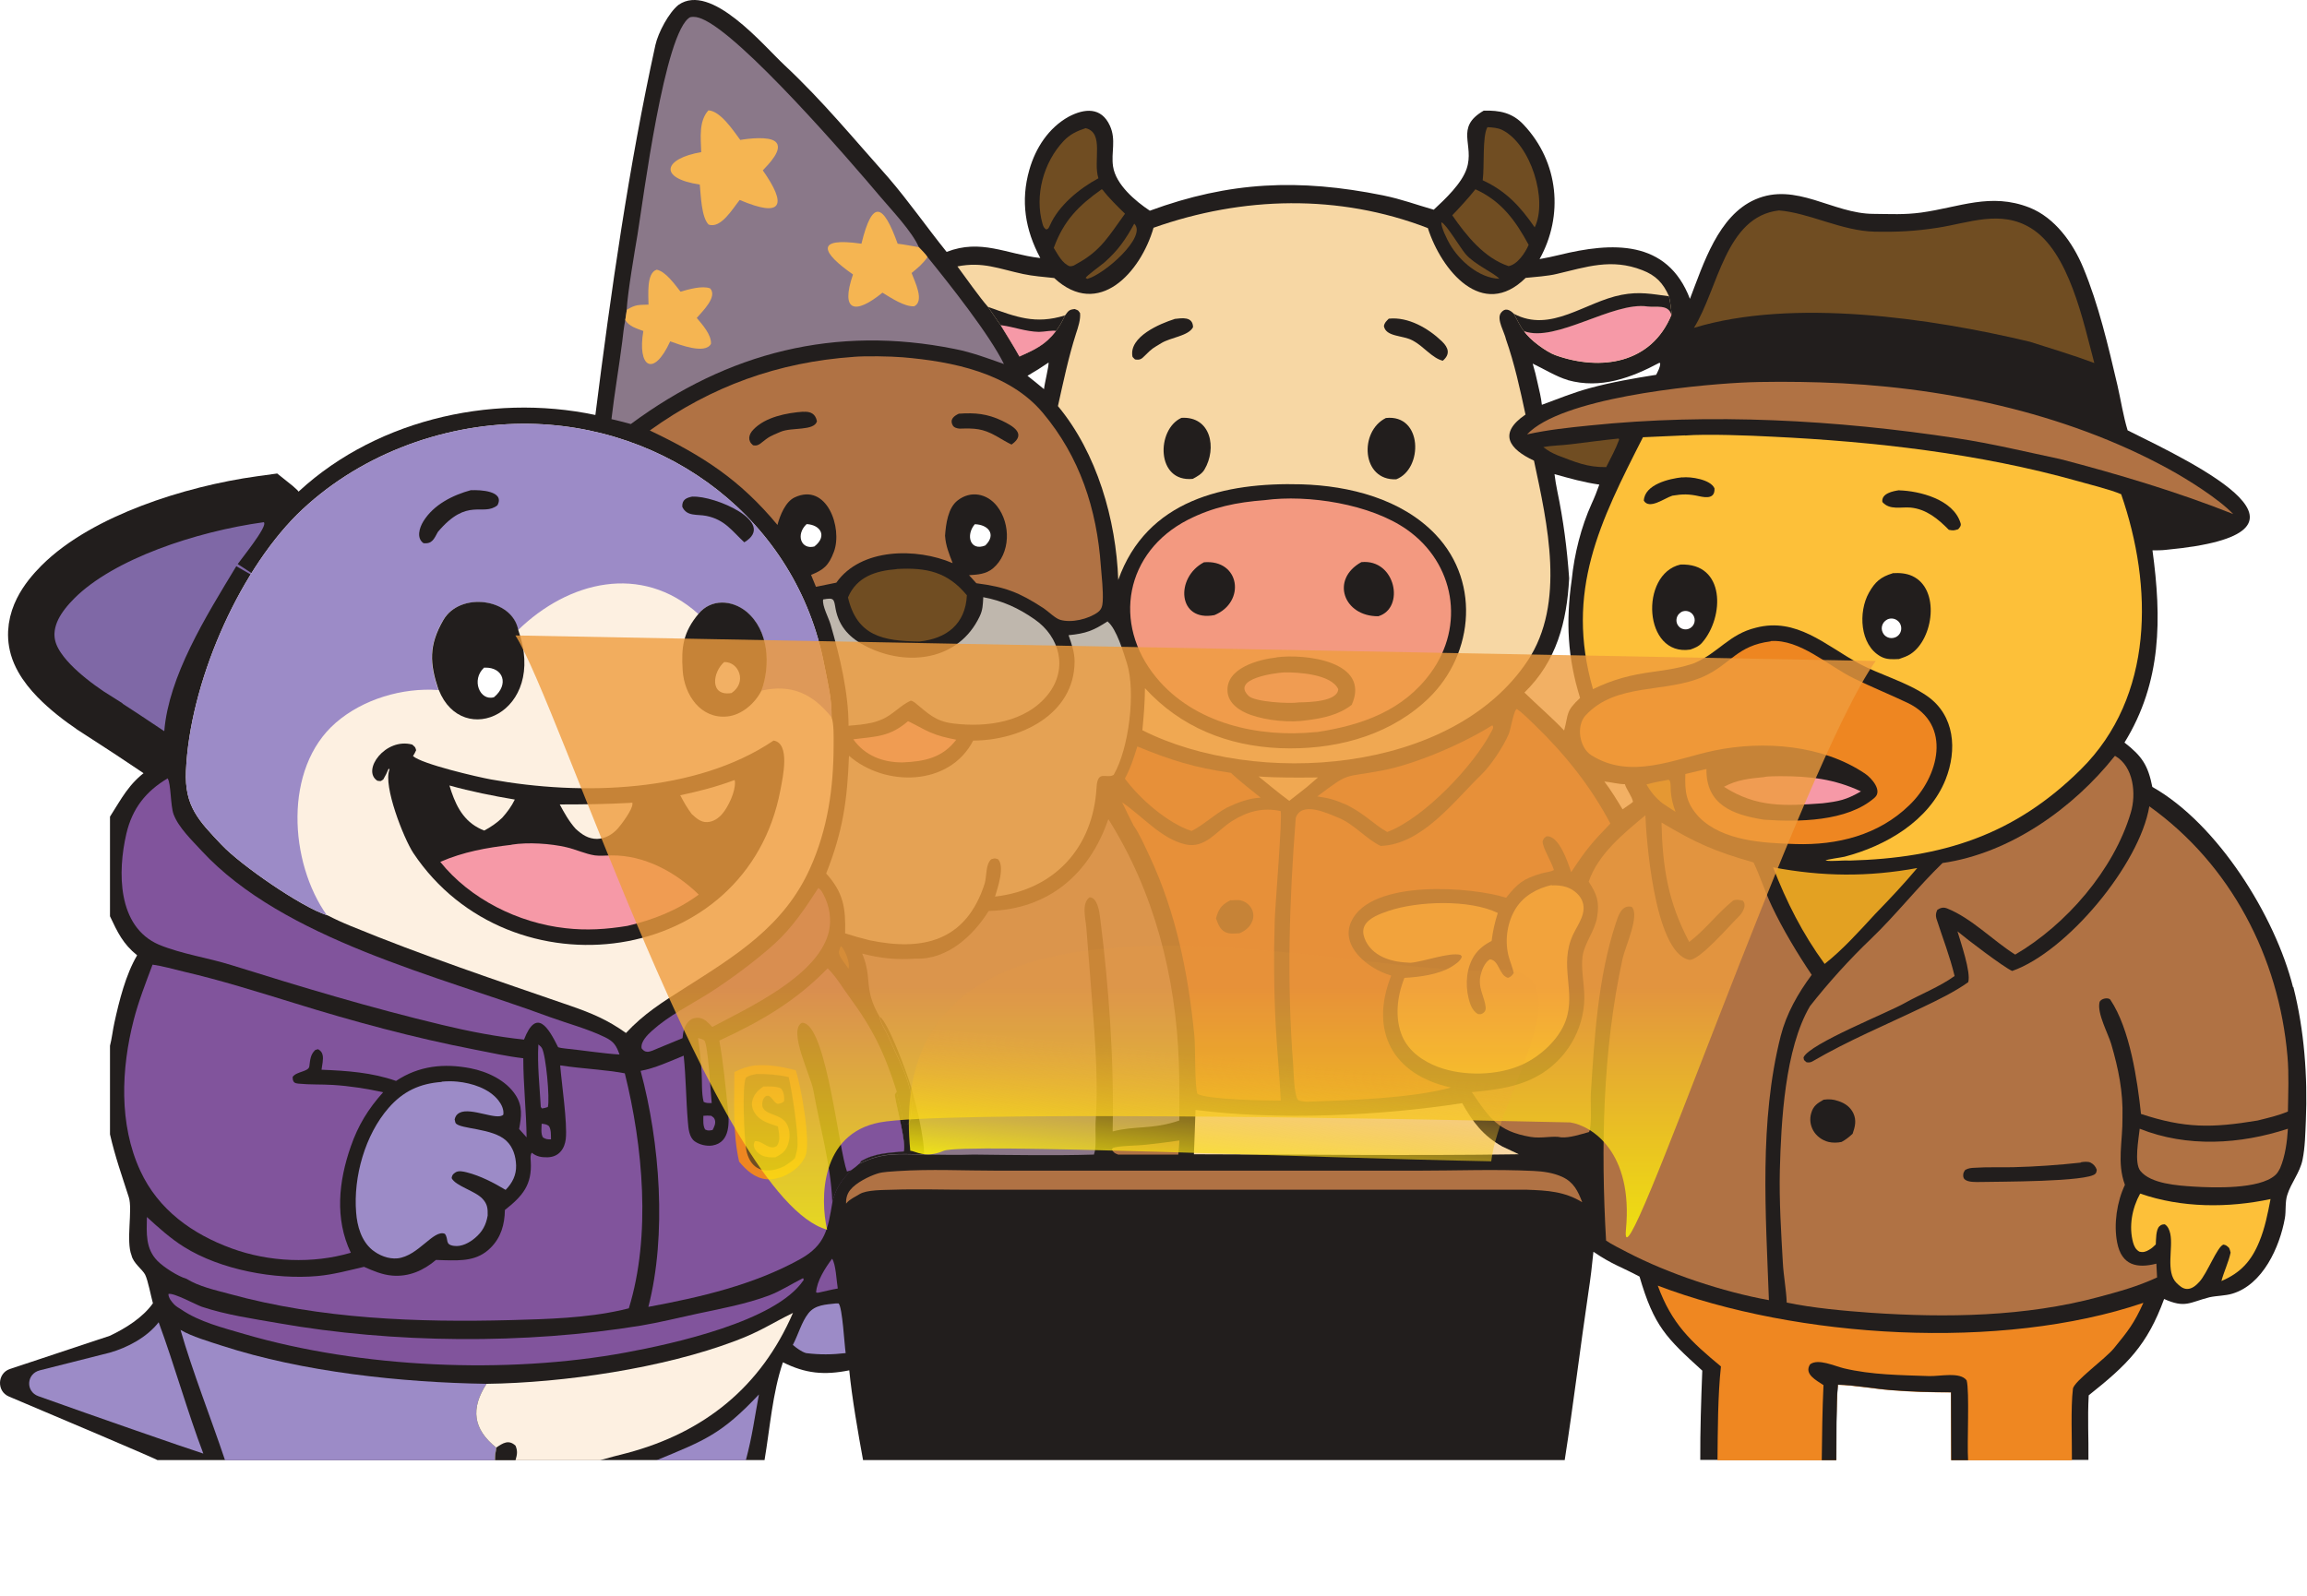 <svg width="646" height="447" viewBox="0 0 646 447" fill="none" xmlns="http://www.w3.org/2000/svg">
<path d="M642.099 276.547C637.113 256.603 620.948 230.709 602.692 220.416C601.485 214.384 599.837 211.811 594.891 207.991C605.386 190.983 605.306 173.09 602.732 154.152C603.979 154.152 605.386 154.152 606.633 153.991C655.329 149.408 615.922 130.51 595.775 120.538C594.529 116.477 593.885 112.094 592.92 107.912C590.347 96.936 587.653 85.315 583.31 74.901C580.455 68.026 575.388 60.949 568.271 58.135C557.373 53.872 548.728 58.054 537.951 59.542C533.085 60.185 529.506 59.944 524.641 59.904C513.22 59.904 502.926 50.857 491.466 55.883C481.131 60.426 476.99 73.896 473.21 83.707C466.816 66.94 451.254 67.825 436.657 71.403C434.848 71.846 432.917 72.248 431.108 72.569C437.863 60.426 436.536 45.469 426.685 34.974C423.508 31.557 419.929 30.873 415.465 30.994C407.262 35.738 412.972 40.523 410.68 47.278C409.313 51.379 404.689 55.762 401.472 58.738C396.365 57.29 392.706 55.843 387.237 54.717C363.713 49.972 344.291 50.816 321.973 59.019C317.912 56.325 312.443 51.701 311.679 46.635C311.076 42.694 312.604 39.196 310.794 35.216C308.381 29.908 303.677 30.35 299.253 32.682C293.624 35.819 289.964 41.448 288.235 47.56C285.742 56.285 287.069 64.367 291.291 72.248H291.09C281.761 71.162 274.684 66.82 265.073 70.559C259.564 63.723 254.457 56.365 248.707 49.691C239.137 38.955 230.29 28.179 219.714 18.288C213.682 12.659 199.126 -4.993 189.998 1.36C187.263 3.531 184.288 9.161 183.524 12.618C176.084 46.514 171.058 81.817 166.715 116.236C137.079 109.963 103.462 117.965 81.667 139.557C63.169 141.969 45.959 149.408 30.759 160.103V198.221C33.935 200.512 37.112 202.804 40.329 205.016C43.104 206.946 46.16 208.594 48.693 210.766L48.412 211.047C46.321 213.057 43.787 213.982 41.375 215.671C36.026 219.491 34.056 223.673 30.799 228.739V256.643C32.93 261.147 34.418 264.363 38.399 267.58C35.222 272.928 33.373 280.326 32.045 286.398C31.603 288.328 31.282 291.142 30.799 292.911V317.72C32.247 324.033 34.136 329.3 36.067 335.331C37.193 338.789 35.222 347.635 36.831 351.616C37.313 353.827 39.927 355.596 40.651 357.044C41.455 358.692 42.259 363.035 42.822 365.045C39.967 369.066 35.182 372.042 30.799 374.132L2.774 383.45C-0.767 384.627 -0.971 389.695 2.468 391.146C17.182 397.352 42.685 408.187 44.069 408.953H214.085C215.613 399.946 216.296 390.216 219.232 381.571C225.585 384.747 230.813 385.23 237.81 383.823C238.493 391.1 240.343 401.756 241.67 408.953H438.145C440.598 393.272 442.488 377.429 444.82 361.708C445.383 358.049 445.825 354.31 446.187 350.61C451.415 354.189 453.988 354.832 459.095 357.567C463.157 371.479 466.575 374.736 476.668 383.903C476.346 392.186 476.065 400.67 476.105 408.913H514.226C514.266 402.962 514.145 393.473 514.668 387.763C519.654 387.964 524.681 388.889 529.627 389.291C535.055 389.733 540.926 389.894 546.355 389.894L546.435 408.913H584.798C584.878 402.52 584.516 397.574 584.878 390.819C595.615 382.295 601.244 376.826 605.989 363.839C611.9 366.493 613.066 364.804 618.696 363.357C620.707 362.914 623.119 362.954 625.09 362.351C633.615 359.818 638.36 349.324 639.807 341.202C640.169 339.191 639.807 336.698 640.491 334.648C641.577 331.23 644.03 328.415 644.753 324.837C645.477 321.258 645.518 317.559 645.678 313.94C646.201 301.476 645.236 288.529 642.18 276.466L642.099 276.547ZM426.886 193.958C435.893 185.193 438.748 174.136 439.392 161.993C438.788 153.549 437.783 145.749 436.054 137.466C435.772 136.018 435.451 134.289 435.29 132.801C439.593 134.008 443.413 135.093 447.836 135.737C447.193 137.546 446.509 139.315 445.705 141.044C442.729 147.598 440.839 155.198 440.115 162.355C438.426 174.096 438.949 184.228 442.448 195.486C438.386 199.306 439.271 199.748 437.984 204.614C434.767 201.196 430.344 197.376 426.845 193.958H426.886ZM293.624 101.56C293.704 102.605 292.498 107.39 292.337 108.998L289.844 106.947L287.713 105.259C289.884 104.012 291.573 102.927 293.664 101.519L293.624 101.56ZM457.286 224.557L456.723 225.04L454.35 226.688C452.742 224.034 451.133 221.381 449.243 218.888C451.214 219.089 452.943 219.611 454.994 219.652C455.557 221.381 456.884 222.868 457.286 224.597V224.557ZM438.989 106.465C448.198 109.038 456.763 105.822 464.685 101.6L464.886 101.801C464.886 102.886 464.242 103.972 463.76 104.977C457.447 105.982 451.334 107.028 445.142 108.717C440.517 109.963 436.255 111.732 431.751 113.381C431.55 111.451 431.027 109.32 430.585 107.39C430.183 105.42 429.741 103.771 429.178 101.841C432.073 103.208 436.014 105.621 438.989 106.425V106.465Z" fill="#221E1D"/>
<path d="M600.198 364.884C597.584 370.715 595.855 372.846 591.954 377.63C589.541 380.606 580.695 386.919 580.454 389.009C579.81 394.357 580.212 403.364 580.172 409.033H546.354L546.274 390.015C540.845 390.015 534.974 389.854 529.545 389.412C524.599 389.009 519.573 388.044 514.587 387.884C514.064 393.593 514.184 403.123 514.144 409.033H480.929C481.01 400.75 481.01 390.859 481.894 382.737C473.41 375.7 468.142 370.835 464.201 360.1C503.207 374.937 560.348 378.435 600.157 364.925L600.198 364.884Z" fill="#EF8721"/>
<path d="M551.099 408.993H546.394L546.314 389.974C540.885 389.974 535.014 389.813 529.586 389.371C524.64 388.969 519.613 388.004 514.627 387.843C514.104 393.553 514.225 403.082 514.185 408.993H510.123C510.204 401.876 510.284 395.041 510.606 387.964C508.635 386.637 505.056 384.868 506.866 382.134C509.118 380.445 513.662 382.616 516.316 383.259C524.117 385.109 532.119 385.149 540.081 385.431C543.218 385.551 548.847 384.144 550.697 386.637C551.541 389.693 550.777 404.288 551.099 408.953V408.993Z" fill="#221E1D"/>
<path d="M50.503 372.482C53.84 374.412 58.505 375.739 62.205 376.946C84.844 384.304 112.469 387.239 136.235 387.601C131.731 394.557 132.455 400.266 138.929 405.453C138.647 406.941 138.567 407.464 138.527 408.992H63.009C59.108 397.331 53.921 384.223 50.543 372.482H50.503Z" fill="#9C8BC7"/>
<path d="M136.275 387.603C157.868 387.322 185.775 383.22 206.002 375.541C212.959 372.927 216.055 370.675 222.046 367.74C213.079 388.488 197.196 401.234 175.602 406.984C173.109 407.627 170.495 408.27 168.042 408.994H138.526C138.567 407.506 138.647 406.943 138.929 405.456C132.454 400.269 131.731 394.559 136.234 387.603H136.275Z" fill="#FDF0E1"/>
<path d="M138.969 405.454C140.819 404.208 142.427 403.122 144.357 404.931C145.001 406.459 144.8 407.464 144.357 408.992H138.607C138.647 407.505 138.728 406.942 139.009 405.454H138.969Z" fill="#221E1D"/>
<path d="M77.92 141.189C79.74 142.645 80.334 144.58 80.47 145.896C80.595 147.108 80.387 148.115 80.24 148.679C79.942 149.826 79.427 150.855 79.057 151.537C78.259 153.008 77.132 154.655 76.114 156.073C75.062 157.539 73.945 159.007 73.09 160.135C72.036 161.523 71.732 161.953 71.777 161.874L71.715 161.979C67.342 169.201 62.794 176.613 59.151 184.12C55.5 191.644 53.007 198.783 52.476 205.329L51.577 216.391L42.368 210.195C37.575 206.97 32.721 203.774 27.808 200.607V200.606C24.695 198.669 20.858 195.973 17.512 192.966C14.39 190.16 10.668 186.198 9.326 181.668L9.323 181.657L9.32 181.647C8.092 177.448 9.02 173.58 10.536 170.53C12.007 167.573 14.186 165.046 16.161 163.054L16.167 163.047L16.174 163.04C22.606 156.591 32.086 151.503 41.98 147.724C51.986 143.901 62.99 141.201 72.973 139.826L75.739 139.445L77.92 141.189Z" fill="#7F68A6" stroke="#221E1D" stroke-width="13"/>
<path d="M44.429 370.352C48.853 382.374 52.592 395.763 56.935 407.142C51.465 405.388 26.263 396.621 10.749 391.064C7.105 389.759 7.388 384.773 11.141 383.824L30.717 378.876C35.703 377.468 41.212 374.533 44.429 370.352Z" fill="#9C8BC7"/>
<path d="M183.884 408.994C197.436 403.405 202.06 401.676 212.515 390.578C211.228 397.414 210.706 402.038 208.856 408.994H183.884Z" fill="#9C8BC7"/>
<path d="M91.601 256.364C84.323 254.032 67.393 242.291 62.045 236.621C55.651 229.866 51.63 225.846 52.073 215.914C53.118 191.789 66.267 161.03 83.197 144.102C99.804 127.777 123.328 118.811 146.369 118.69C186.983 118.529 223.134 145.831 230.814 186.24C231.82 191.508 232.905 195.408 232.865 200.916C233.549 202.806 233.428 206.546 233.428 208.636C233.428 220.659 231.779 232.279 226.793 243.296C219.515 259.42 206.084 267.622 191.728 276.749C185.455 280.73 180.389 283.866 175.282 289.335C170.175 285.676 165.671 283.786 159.76 281.735C139.131 274.618 118.342 267.662 98.156 259.339C95.984 258.455 93.692 257.409 91.601 256.324V256.364Z" fill="#FDF0E1"/>
<path d="M91.601 256.364C84.323 254.032 67.393 242.291 62.045 236.621C55.651 229.866 51.63 225.846 52.073 215.914C53.118 191.789 66.267 161.03 83.197 144.102C99.804 127.777 123.328 118.811 146.369 118.69C186.983 118.529 223.134 145.831 230.814 186.24C231.82 191.508 232.905 195.408 232.865 200.916C227.517 194.282 221.646 191.548 213.202 193.438C215.815 186.24 215.252 176.59 208.979 171.363C204.918 167.986 199.087 167.704 195.549 171.966C179.544 157.612 159.076 162.839 145.042 176.51C143.394 167.584 128.716 165.654 124.052 173.735C119.95 180.852 120.232 185.838 122.725 193.277C112.712 192.553 101.654 195.81 94.014 202.444C79.296 215.231 80.985 241.567 91.561 256.404L91.601 256.364Z" fill="#9C8BC7"/>
<path d="M131.972 137.306C134.345 137.185 141.462 137.467 139.291 141.528C135.189 144.785 130.967 139.075 122.603 149.006C121.557 150.896 121.035 152.424 118.582 152.143C116.531 150.695 117.456 147.8 118.541 146.031C121.437 141.327 126.785 138.673 131.932 137.266L131.972 137.306Z" fill="#221E1D"/>
<path d="M193.939 139.114C200.011 138.753 217.784 146.272 208.415 151.901C204.957 148.684 202.946 145.548 197.799 144.502C195.226 143.98 192.29 144.744 191.044 141.929C190.963 139.919 192.25 139.396 193.939 139.074V139.114Z" fill="#221E1D"/>
<path d="M122.804 193.234C120.311 185.796 120.03 180.81 124.131 173.693C128.796 165.611 143.473 167.581 145.122 176.467C153.405 199.708 129.439 210.001 122.844 193.194L122.804 193.234Z" fill="#221E1D"/>
<path d="M135.59 187.004H135.751C140.978 186.843 142.587 191.748 138.324 195.287C134.384 196.453 131.85 190.422 135.55 187.004H135.59Z" fill="white"/>
<path d="M195.589 171.926C199.127 167.664 204.958 167.985 209.019 171.323C215.293 176.55 215.815 186.2 213.242 193.397C211.472 196.935 207.733 200.273 203.671 200.675C196.192 201.439 191.608 194.603 191.165 187.808C190.723 181.214 191.326 177.032 195.629 171.886L195.589 171.926Z" fill="#221E1D"/>
<path d="M202.787 185.435C206.888 185.315 209.301 191.105 204.838 194.12C198.605 195.126 199.53 188.25 202.787 185.435Z" fill="white"/>
<path d="M216.618 207.428C221.363 208.192 219.191 217.721 218.548 221.179C209.259 270.957 142.829 279.562 115.726 238.911C113.032 234.81 107.242 220.093 109.051 215.59L108.85 215.228C108.327 216.475 108.006 217.158 107.322 218.324C106.397 218.927 106.799 218.807 105.673 218.686C101.17 215.791 107.925 206.503 115.445 208.554C116.329 209.398 116.209 209.076 116.53 210.122C116.209 210.805 116.048 211.167 115.646 211.77C118.139 214.022 133.741 217.641 137.521 218.324C162.653 222.868 194.823 222.144 216.618 207.428Z" fill="#221E1D"/>
<path d="M143.27 236.58C147.855 235.856 154.128 236.258 158.591 237.304C161.245 237.907 163.899 239.193 166.593 239.595C168.041 239.796 169.69 239.595 171.137 239.595C180.426 239.475 189.192 244.26 195.666 250.572C189.675 254.995 182.879 257.649 175.681 259.338C169.85 260.303 164.221 260.665 158.35 259.981C145.16 258.534 131.609 251.819 123.285 241.405C129.759 238.59 136.274 237.424 143.27 236.62V236.58Z" fill="#F699A7"/>
<path d="M214.086 214.706C214.569 214.746 214.569 214.827 215.051 215.028C217.022 218.848 208.979 236.941 205.883 240.44C203.711 242.892 201.419 245.506 199.007 247.758C192.573 241.043 185.375 238.268 176.408 236.66C175.965 236.66 175.845 236.66 175.402 236.58C175.402 235.856 176.247 235.253 176.77 234.65C179.424 231.513 181.233 228.015 182.56 224.195C183.485 223.994 184.892 223.834 185.857 223.673C189.034 229.101 193.096 236.419 200.615 234.247C207.733 232.157 209.582 223.029 210.588 216.837C211.673 216.114 212.92 215.35 214.046 214.666L214.086 214.706Z" fill="#221E1D"/>
<path d="M113.596 216.314C116.331 217.279 118.381 218.244 121.277 218.807C122.684 226.407 124.051 230.428 130.807 234.77C129.802 235.052 128.354 235.574 127.308 235.936C125.298 236.62 123.046 237.705 121.076 238.59C116.572 231.473 113.636 224.879 113.596 216.314Z" fill="#221E1D"/>
<path d="M176.527 224.84H177.09C177.09 225.001 177.09 225.081 177.09 225.162C177.211 226.609 174.034 230.911 172.988 232.077C171.5 233.726 169.45 234.932 167.198 234.972C164.705 234.972 162.976 233.766 161.206 232.158C159.356 230.107 158.029 227.735 156.743 225.322C163.337 225.322 169.892 225.242 176.487 224.88L176.527 224.84Z" fill="#FDF0E1"/>
<path d="M125.86 220.014C131.932 221.702 137.964 222.909 144.157 223.954C143.232 225.844 142.026 227.492 140.618 229.061C139.13 230.508 137.401 231.674 135.592 232.639C134.988 232.398 134.425 232.157 133.863 231.835C129.238 229.342 127.308 224.798 125.86 220.054V220.014Z" fill="#FDF0E1"/>
<path d="M205.641 218.445C205.761 218.687 205.802 218.727 205.802 219.008C205.963 221.662 203.992 225.884 202.303 227.894C201.218 229.181 199.77 230.186 198.041 230.267C196.191 230.347 194.944 229.141 193.698 228.015C192.411 226.326 191.446 224.597 190.481 222.748C195.628 221.662 200.775 220.335 205.681 218.486L205.641 218.445Z" fill="#FDF0E1"/>
<path d="M148.902 224.718C149.344 224.798 149.988 224.959 150.39 225.12C150.832 225.361 155.577 232.639 156.984 234.087L152.601 233.202C149.505 232.76 146.248 232.88 143.111 232.84C145.323 230.307 147.173 227.573 148.902 224.678V224.718Z" fill="#221E1D"/>
<path d="M276.897 255.157C293.585 254.715 305.086 244.864 310.353 229.424C323.221 249.85 329.253 273.532 330.097 297.537C330.299 303.005 330.258 308.393 330.218 313.861C322.457 316.475 317.913 315.229 311.56 316.917C312.002 297.215 310.514 276.629 308.061 257.087C307.86 255.358 307.257 251.297 305.086 251.337C302.794 253.066 303.96 257.087 304.201 259.902L305.247 273.171C306.252 287.043 307.74 300.593 306.775 314.505C306.654 316.395 307.056 321.38 306.413 323.029L306.332 323.391C296.118 323.713 282.929 323.512 272.675 323.391C268.252 323.552 263.265 323.431 258.802 323.391C251.483 323.351 247.422 322.667 240.707 325.964L241.028 325.361C244.808 323.109 248.668 323.029 253.011 322.627C253.816 320.456 251.162 310.725 250.679 307.83C250.478 306.503 250.438 306.745 251.081 305.9C251.443 308.353 252.609 310.886 252.649 313.5C252.649 314.183 253.212 314.706 253.695 315.108C255.062 314.907 254.942 313.057 255.143 311.73C256.349 304.654 251.282 296.491 248.628 290.139C247.945 288.53 246.417 286.48 246.336 284.871C241.631 276.789 244.406 274.256 241.43 267.099C246.779 268.466 251.001 268.868 256.47 268.506C265.236 268.828 272.474 262.153 276.817 255.197L276.897 255.157Z" fill="#8B7788"/>
<path d="M258.84 323.309C251.522 323.269 247.46 322.585 240.745 325.882L241.067 325.279C244.847 323.027 248.707 322.947 253.05 322.545C253.854 320.374 251.2 310.643 250.718 307.748C250.517 306.421 250.476 306.662 251.12 305.818C251.482 308.271 252.648 310.804 252.688 313.417C252.688 314.101 253.251 314.624 253.734 315.026C255.101 314.825 254.98 312.975 255.181 311.648C256.388 304.572 251.321 296.409 248.667 290.056C247.983 288.448 246.455 286.397 246.375 284.789C248.868 286.518 254.256 301.395 255.221 304.813C256.669 309.919 258.639 318.001 258.8 323.309H258.84Z" fill="#221E1D"/>
<path d="M386.594 236.941C398.216 236.539 407.143 224.396 414.823 216.957C417.557 214.304 420.975 209.076 422.463 205.619C422.986 204.452 423.911 198.703 424.755 198.582C426.364 199.708 428.294 201.638 429.701 203.005C438.226 211.248 445.384 220.174 450.933 230.668C445.706 236.096 444.057 238.026 439.955 244.299C439.031 241.525 436.537 233.925 433.039 234.247C432.114 234.971 432.396 234.609 431.953 235.694C432.034 237.665 434.286 240.962 435.13 243.696C434.205 244.219 432.838 244.299 431.712 244.621C426.484 246.149 424.997 247.395 421.739 251.456C412.37 248.44 383.82 246.068 378.351 258.171C375.255 265.006 382.975 271.359 389.57 273.249C383.377 288.85 390.053 301.073 406.298 304.612C395.24 307.667 377.547 308.19 365.885 308.592C365.282 308.592 363.553 308.391 363.312 307.909C362.306 305.898 362.266 300.43 362.105 298.218C360.296 274.817 361.02 252.421 362.829 229.1C364.438 224.315 371.555 227.733 374.732 229.02C379.075 230.749 382.613 235.051 386.675 236.981L386.594 236.941Z" fill="#C75D28"/>
<path d="M314.131 224.679C320.083 228.7 325.069 234.892 331.905 236.5C337.535 237.787 340.671 232.68 344.974 229.986C349.236 227.292 353.579 226.086 358.606 227.172C359.128 228.82 357.078 253.669 356.957 257.529C356.635 267.461 356.716 277.513 357.238 287.444C357.6 294.4 358.324 301.316 358.646 308.272C354.544 308.272 338.46 308.031 335.323 306.423C334.479 304.573 334.76 293.194 334.438 290.098C332.749 272.768 329.331 255.68 321.892 239.797C320.807 237.505 318.917 233.243 317.469 231.313C316.303 229.062 315.257 226.931 314.172 224.639L314.131 224.679Z" fill="#C75D28"/>
<path d="M344.691 252.181C345.576 252.141 346.501 252.02 347.345 252.181C348.632 252.462 349.798 253.307 350.442 254.473C351.005 255.518 351.125 256.684 350.723 257.81C350.12 259.619 348.753 260.665 347.104 261.389C345.777 261.469 344.329 261.67 343.083 261.067C341.555 260.303 341.072 258.735 340.509 257.247C340.59 256.966 340.67 256.684 340.751 256.403C341.474 254.111 342.56 253.186 344.651 252.1L344.691 252.181Z" fill="#221E1D"/>
<path d="M334.761 310.884C357.802 313.859 386.513 312.532 409.434 308.994C412.41 314.261 415.265 318.121 420.693 321.137C421.538 321.579 424.996 323.107 425.278 323.308C395.32 323.751 364.397 323.349 334.318 323.308C334.479 319.167 334.64 314.985 334.761 310.844V310.884Z" fill="#F7D7A4"/>
<path d="M313.007 323.349C312.042 322.988 311.962 322.907 311.358 322.063L311.559 321.54C313.329 320.897 318.556 320.897 320.688 320.655C323.904 320.294 327.041 319.932 330.258 319.449C330.178 320.776 330.097 322.063 329.936 323.39H313.007V323.349Z" fill="#B07244"/>
<path d="M434.487 247.998C435.774 247.917 437.302 248.038 438.549 248.44C440.318 249.003 442.047 250.289 442.892 251.978C444.581 255.517 441.927 258.733 440.479 261.789C436.458 270.434 441.364 277.712 438.428 285.874C436.538 291.141 431.351 295.846 426.365 298.137C419.488 301.314 409.878 301.515 402.72 298.861C398.538 297.293 394.557 294.559 392.707 290.377C390.455 285.231 391.219 278.958 393.27 273.892C397.412 273.691 402.841 272.967 406.42 270.796C407.465 270.152 409.033 269.147 409.355 267.901L408.953 267.458C405.857 266.654 398.779 269.348 394.959 269.67C392.265 269.549 389.852 269.268 387.359 268.142C384.946 267.056 382.936 265.207 382.051 262.674C381.649 261.548 381.569 260.342 382.132 259.256C383.298 257.044 386.555 255.919 388.767 255.155C396.93 252.38 411.486 251.858 419.408 255.718C418.564 258.331 418.001 260.864 417.679 263.558C415.708 264.563 414.1 265.77 412.853 267.619C410.602 271.077 410.28 275.581 411.205 279.521C411.607 281.25 412.25 283.059 413.819 284.024C414.502 284.105 414.703 284.145 415.266 283.783C415.829 283.421 416.07 282.858 416.03 282.215C415.749 279.199 413.698 276.666 414.623 273.007C414.985 271.519 415.829 269.509 417.196 268.705C419.81 268.906 419.73 273.208 422.263 273.892C423.107 273.61 423.389 273.248 423.872 272.525C423.51 270.796 422.746 269.187 422.343 267.458C421.338 263.116 422.102 258.17 424.475 254.391C426.767 250.812 430.506 248.802 434.528 247.877L434.487 247.998Z" fill="#FDC039"/>
<path d="M592.278 211.73C597.466 214.706 598.23 222.386 596.661 227.613C591.916 243.656 578.526 259.056 564.291 267.379C558.098 263.479 552.066 257.166 545.19 254.432C544.145 254.03 543.381 254.271 542.496 254.834C542.094 255.598 541.973 256.362 542.215 257.246C543.984 262.755 545.954 267.701 547.321 273.37C543.18 276.386 537.51 278.597 533.328 280.969C528.784 283.583 506.667 292.348 505.019 296.168C505.179 297.133 505.019 296.771 505.863 297.535C506.466 297.616 506.949 297.616 507.512 297.294C517.484 291.464 528.06 287.081 538.435 282.095C542.496 280.165 547.523 277.712 551.142 275.099C551.946 272.325 549.051 264.042 548.126 260.865C550.699 263.036 561.074 270.917 563.446 271.963C578.807 266.575 599.155 242.088 601.849 225.844C624.649 242.128 638.16 268.143 640.533 295.887C640.975 300.873 640.734 306.301 640.653 311.327C637.919 312.493 635.024 313.136 632.128 313.86C619.301 315.991 611.741 316.031 599.516 312.01C598.511 302.601 596.42 288.207 590.951 280.045C590.388 279.24 588.136 279.683 587.895 280.768C587.212 283.905 590.268 289.373 591.193 292.469C593.203 299.385 594.53 305.778 594.329 312.975C594.41 319.891 592.721 325.601 595.013 331.873C592.761 336.618 591.836 342.89 592.841 348.037C594.088 354.47 598.431 355.315 603.819 353.948L604.02 357.808C598.431 360.381 593.525 361.708 587.694 363.276C567.106 368.825 544.989 369.146 523.838 367.699C516.519 367.176 507.552 366.372 500.314 364.844C500.193 361.346 499.429 357.365 499.228 353.706C498.746 345.142 498.183 336.457 498.384 327.852C498.746 314.141 499.791 293.756 506.828 281.814C511.935 275.3 517.927 268.666 523.918 262.956C530.835 256.322 537.188 248.24 543.944 241.726C562.803 239.032 580.536 226.407 592.158 211.771L592.278 211.73Z" fill="#B07244"/>
<path d="M582.625 325.56C583.389 325.4 584.676 325.279 585.4 325.641C586.244 326.083 586.807 326.726 587.129 327.651C587.049 328.134 587.089 328.335 586.767 328.737C584.757 331.069 559.383 330.948 554.517 331.069C553.351 331.069 551.18 331.19 550.215 330.385C549.893 330.144 549.772 329.782 549.732 329.38C549.692 328.576 549.893 328.254 550.335 327.651C551.18 327.209 551.944 327.129 552.909 327.088C556.488 326.847 560.147 327.008 563.766 326.927C570.119 326.767 576.352 326.324 582.666 325.641L582.625 325.56Z" fill="#221E1D"/>
<path d="M510.566 308.03C512.094 307.829 513.26 307.869 514.748 308.392C516.598 308.995 518.086 310 518.97 311.81C519.895 313.82 519.453 315.589 518.769 317.559C517.764 318.484 516.879 319.208 515.673 319.851C514.547 320.093 513.18 320.133 512.014 319.851C510.244 319.409 508.636 318.243 507.751 316.675C506.907 315.187 506.665 313.418 507.188 311.729C507.751 309.759 508.917 308.995 510.566 308.07V308.03Z" fill="#221E1D"/>
<path d="M322.98 63.804C347.952 54.959 374.934 54.275 399.825 63.885C403.605 75.706 415.105 89.779 427.209 77.837C429.622 77.596 433.522 77.314 435.814 76.751C444.219 74.781 451.216 72.288 459.861 75.666C463.641 77.113 465.732 79.285 467.341 82.984C467.582 84.11 468.145 87.165 468.024 88.211C462.475 101.801 448.361 104.053 435.573 99.51C433 98.585 428.214 95.087 426.767 92.754C426.003 92.031 424.475 88.975 423.912 87.889C422.906 86.884 421.499 85.959 420.252 87.688C419.006 89.457 421.338 93.156 421.7 95.046C424.113 101.922 425.641 108.999 427.169 116.116C419.368 121.423 422.625 125.806 429.541 129.022C433.281 146.634 438.468 168.949 427.772 185.073C406.621 216.918 351.571 220.537 319.884 204.534C320.286 200.272 320.567 197.055 320.608 192.753C330.58 203.689 343.77 208.957 358.487 209.56C372.883 210.123 387.721 206.584 398.699 196.814C412.451 184.792 415.065 163.481 401.996 149.73C392.466 139.718 377.829 136.059 364.438 135.657C342.885 135.054 321.09 140.04 313.128 162.436C312.525 145.588 307.177 126.891 296.239 113.743C297.767 106.908 299.175 100.113 301.306 93.438C301.869 91.749 302.633 89.457 302.432 87.688C301.748 86.763 302.11 87.045 300.944 86.562C299.376 86.723 299.215 87.005 298.25 88.332C297.365 90.141 296.883 91.066 295.716 92.674C292.741 96.574 289.765 97.901 285.462 99.831C283.934 97.057 281.924 93.88 280.235 91.106C279.913 90.784 277.098 86.562 276.656 85.959C274.404 83.426 270.262 77.556 268.091 74.621C275.208 73.213 279.712 75.304 286.508 76.751C289.081 77.314 292.54 77.596 295.194 77.877C307.659 89.417 319.441 76.229 323.02 63.764L322.98 63.804Z" fill="#F7D7A4"/>
<path d="M426.764 92.714C435.65 96.011 451.574 84.391 461.306 85.799C463.678 86.16 467.217 85.075 468.021 88.171C462.472 101.761 448.357 104.013 435.57 99.469C432.996 98.545 428.211 95.046 426.764 92.714Z" fill="#F699A7"/>
<path d="M423.911 87.889C434.285 93.398 443.896 84.512 454.07 82.582C459.096 81.617 462.474 82.341 467.339 82.984C467.581 84.11 468.144 87.165 468.023 88.211C467.219 85.115 463.68 86.16 461.308 85.839C451.617 84.431 435.653 96.052 426.766 92.754C426.002 92.031 424.474 88.975 423.911 87.889Z" fill="#221E1D"/>
<path d="M276.655 85.959C284.617 88.774 289.845 90.945 298.249 88.331C297.364 90.141 296.882 91.066 295.716 92.674C292.74 96.574 289.764 97.901 285.462 99.831C283.934 97.056 281.923 93.88 280.234 91.106C279.912 90.784 277.098 86.562 276.655 85.959Z" fill="#221E1D"/>
<path d="M280.233 91.107H280.475C284.013 91.59 287.23 92.877 290.93 92.957C292.297 92.957 295.112 92.394 295.715 92.716C292.739 96.616 289.764 97.943 285.461 99.873C283.933 97.099 281.922 93.922 280.233 91.148V91.107Z" fill="#F699A7"/>
<path d="M388.08 117.08C398.374 115.955 398.575 131.314 390.975 134.249C381.204 134.692 380.52 120.78 388.08 117.08Z" fill="#221E1D"/>
<path d="M330.779 117.039C339.103 116.517 340.832 125.563 337.254 131.554C336.53 132.761 335.203 133.484 333.996 134.128C323.662 135.173 323.742 120.256 330.82 117.039H330.779Z" fill="#221E1D"/>
<path d="M388.925 89.257C394.354 88.694 399.944 91.951 403.723 95.57C405.654 97.419 406.136 99.229 404.005 101.038C401.029 100.314 398.617 96.977 395.641 95.409L395.4 95.288C392.705 93.881 388.081 94.364 387.518 91.348C387.719 90.302 388.161 90.021 388.925 89.217V89.257Z" fill="#221E1D"/>
<path d="M328.85 89.337C330.981 89.095 333.997 88.573 334.077 91.629C332.83 94.121 327.804 94.483 325.15 96.132C322.737 97.62 322.737 97.459 320.566 99.63C319.601 100.635 319.158 100.876 317.831 100.675C317.63 100.474 317.148 100.072 317.108 99.871C316.062 94.282 324.909 90.623 328.85 89.377V89.337Z" fill="#221E1D"/>
<path d="M471.802 121.985C477.793 121.503 490.219 121.985 496.21 122.307C524.841 123.674 554.236 127.011 581.862 134.772C585.119 135.696 591.11 137.184 593.965 138.431C602.892 164.204 603.254 195.084 582.706 215.47C564.048 234.006 543.741 240.359 517.925 241.042C515.592 240.922 513.421 241.324 511.169 241.042C511.531 240.681 515.592 240.198 516.517 239.957C528.098 236.941 540.162 229.905 544.786 218.365C548.084 210.082 547.4 200.392 539.639 194.964C533.849 190.943 526.409 189.053 520.297 185.716C511.129 180.69 503.006 172.849 491.666 175.824C484.187 177.634 481.171 182.861 474.496 185.716C470.837 187.043 466.775 187.646 462.915 188.168C456.682 189.013 451.736 190.259 446.066 193.034C438.144 165.571 448.077 146.03 460.06 122.468L471.802 121.945V121.985Z" fill="#FDC039"/>
<path d="M529.948 160.546C531.838 160.425 533.768 160.546 535.497 161.35C543.338 165.009 541.408 178.961 535.055 183.143C534.049 183.827 532.883 184.188 531.757 184.59C529.908 184.671 528.259 184.792 526.61 183.867C520.739 180.61 520.337 171.362 523.313 166.054C525.042 162.958 526.65 161.591 529.948 160.586V160.546Z" fill="#221E1D"/>
<path d="M528.34 173.574C529.225 173.092 530.351 173.132 531.195 173.735C532.04 174.298 532.482 175.303 532.361 176.349C532.241 177.354 531.557 178.239 530.592 178.56C529.265 179.043 527.737 178.44 527.174 177.113C526.571 175.826 527.094 174.258 528.38 173.574H528.34Z" fill="white"/>
<path d="M470.557 158.132C483.184 157.61 482.902 172.849 476.589 180.046C475.705 181.051 474.579 181.493 473.332 181.936C460.143 183.986 459.057 160.746 470.557 158.132Z" fill="#221E1D"/>
<path d="M470.676 171.482C471.882 170.758 473.45 171.16 474.174 172.366C474.898 173.572 474.536 175.141 473.33 175.904C472.123 176.668 470.515 176.266 469.791 175.06C469.067 173.854 469.469 172.246 470.676 171.522V171.482Z" fill="white"/>
<path d="M531.838 137.345C537.388 137.506 547.039 139.838 549.009 146.593C549.21 147.276 548.727 147.759 548.325 148.241C547.119 148.603 546.958 148.643 545.712 148.402C542.696 145.346 539.438 142.612 535.015 142.17C532.361 141.929 529.144 142.974 527.093 140.602C526.772 138.229 530.029 137.546 531.838 137.305V137.345Z" fill="#221E1D"/>
<path d="M471.037 133.726C473.41 133.444 478.999 134.289 480.085 136.781C480.246 139.676 477.833 139.435 475.823 138.993C472.927 138.35 471.198 138.35 468.303 138.832C466.011 139.556 461.869 142.813 460.301 140.239C460.502 135.656 467.539 134.047 471.078 133.685L471.037 133.726Z" fill="#221E1D"/>
<path d="M460.745 228.417C460.906 233.282 462.997 266.495 472.889 268.827C475.583 269.47 484.591 258.895 486.682 256.925C487.808 255.88 489.255 253.708 488.049 252.301C487.285 252.019 485.757 251.859 485.234 252.301C480.771 255.92 477.674 260.262 473.01 263.841C467.058 252.623 465.53 242.932 465.249 230.387C475.02 236.218 480.167 238.469 491.025 241.565C492.914 245.546 494.282 249.888 496.131 253.789C499.107 260.101 503.37 267.218 507.31 273.048C503.45 278.235 500.233 283.905 498.625 290.177C492.553 314.182 494.443 339.835 495.327 364.161C482.54 361.869 467.179 356.762 455.678 350.771C454.07 349.927 451.134 348.479 449.727 347.474C448.239 321.54 448.762 294.077 454.351 268.505C455.035 265.328 459.297 256.241 456.885 253.99C454.03 253.346 453.105 256.603 452.421 258.694C447.475 273.812 446.47 290.459 445.465 306.261C445.304 308.593 445.867 315.509 444.942 317.077C442.609 317.72 439.473 318.765 437.141 318.564C434.929 318.042 431.632 318.967 428.576 318.444C419.367 316.876 416.995 313.056 412.129 305.899C419.166 305.255 426.123 304.371 432.195 300.39C439.594 295.525 444.057 286.92 443.615 278.075C443.454 274.938 442.73 270.998 443.132 267.942C443.615 264.162 446.631 260.745 447.234 256.804C447.917 252.502 447.113 250.411 444.861 246.953C447.515 239.193 454.593 233.483 460.705 228.377L460.745 228.417Z" fill="#B07244"/>
<path d="M175.48 86.763C175.762 81.817 177.732 70.358 178.536 65.573C180.105 55.963 186.096 8.678 193.254 4.818C194.42 4.577 195.425 4.818 196.511 5.26C207.529 9.724 238.09 45.107 246.655 55.28C249.792 58.979 255.462 64.93 257.311 69.272C258.196 70.197 259.04 71.001 259.764 72.047C265.716 79.365 277.176 93.84 281.117 101.962C276.573 100.353 272.069 98.665 267.324 97.74C233.988 91.025 203.789 98.665 176.646 118.769C174.917 118.326 172.947 117.764 171.218 117.402C172.062 110.164 173.309 102.967 174.234 95.729C174.475 93.759 174.676 91.628 175.078 89.698L175.52 86.803L175.48 86.763Z" fill="#8A7889"/>
<path d="M241.227 68.227C244.283 55.722 247.299 56.969 251.36 68.267C253.21 68.468 255.381 68.911 257.271 69.232C258.156 70.157 259 70.961 259.724 72.007C258.277 74.017 257.151 74.902 255.261 76.47C256.145 78.882 258.96 84.311 255.985 85.798C253.17 85.919 249.591 83.466 247.098 81.978C239.417 88.251 235.275 87.286 238.854 76.872C230.128 70.8 227.957 66.337 241.267 68.267L241.227 68.227Z" fill="#F5B552"/>
<path d="M181.594 85.316C181.594 82.782 180.951 76.43 183.886 75.545C186.379 75.987 188.993 79.727 190.561 81.697C192.773 81.053 196.633 79.928 198.845 80.772C201.016 83.104 196.673 87.205 195.105 89.055C196.673 90.904 199.247 93.799 199.086 96.293C197.518 99.348 190.28 96.534 187.666 95.609C182.961 105.902 178.417 102.806 180.146 92.714C178.136 91.95 176.246 91.468 175.08 89.658L175.522 86.763C178.055 85.235 178.739 85.436 181.674 85.316H181.594Z" fill="#F5B552"/>
<path d="M198.403 30.913C201.74 31.114 205.319 36.542 207.289 39.196C209.622 38.794 215.131 38.151 217.021 39.598C219.715 41.649 214.97 46.233 213.603 47.72C220.358 57.33 219.272 61.19 207.128 56.003C205.239 58.335 201.821 64.206 198.403 62.879C196.392 60.788 196.271 54.837 195.95 51.701C184.087 49.892 185.937 44.383 196.352 42.614C196.231 38.513 195.628 33.929 198.403 30.873V30.913Z" fill="#F5B552"/>
<path d="M238.975 99.951C242.393 99.67 249.35 99.79 252.768 100.072C266.641 101.238 282.565 104.414 291.974 115.592C302.389 127.976 307.134 142.612 308.26 158.575C308.501 161.792 308.944 165.209 308.783 168.426C308.702 169.673 308.501 170.678 307.416 171.482C304.762 173.412 300.057 174.538 296.88 173.613C295.473 173.211 293.542 171.241 292.215 170.356C285.299 165.853 281.439 164.405 273.396 163.36L271.346 161.108C273.798 160.947 276.05 160.827 278.021 159.218C283.007 155.037 283.087 146.754 279.187 141.768C276.412 138.23 271.828 137.305 268.169 140.16C265.434 142.25 264.871 146.794 264.63 150.051C264.831 152.946 265.756 155.077 266.761 157.731C256.668 153.388 241.066 153.428 234.19 163.199L228.48 164.365L227.112 161.028C230.53 159.621 232.018 158.535 233.506 154.554C235.999 147.88 231.536 135.093 222.528 139.315C219.995 140.481 218.427 144.261 217.703 147.035C207.208 134.37 196.753 127.615 181.955 120.578C199.246 108.154 217.864 101.439 239.096 99.951H238.975Z" fill="#B07244"/>
<path d="M224.902 115.351C226.993 115.19 228.361 115.914 228.763 118.005C227.959 120.779 221.726 119.613 218.589 120.94C215.493 122.267 215.573 122.146 212.879 124.277C212.035 124.84 211.673 124.84 210.869 124.719C209.26 123.433 209.622 121.704 210.949 120.337C214.287 116.798 220.318 115.632 224.943 115.311L224.902 115.351Z" fill="#221E1D"/>
<path d="M268.533 115.874C272.996 115.552 276.454 115.874 280.596 117.844C283.652 119.332 287.553 121.503 283.25 124.519C282.486 124.197 279.712 122.589 278.988 122.146C275.127 119.975 272.916 119.935 268.693 120.056C268.05 120.015 267.125 119.774 266.804 119.171C265.838 117.442 267.165 116.477 268.573 115.834L268.533 115.874Z" fill="#221E1D"/>
<path d="M354.182 140.08C366.206 138.472 383.738 141.125 393.992 148.363C407.302 157.732 410.358 175.222 400.587 188.531C392.866 199.066 381.406 203.127 368.739 205.057H368.377C352.373 206.665 334.358 202.685 323.742 189.737C311.317 174.619 315.137 154.555 332.629 145.589C339.666 142.01 346.301 140.683 354.182 140.08Z" fill="#F39980"/>
<path d="M357.479 184.108C365.481 183.063 383.898 185.234 378.509 197.417C374.89 200.232 370.507 201.157 366.084 201.72C361.218 202.484 354.784 201.84 350.2 200.232C347.265 199.186 343.927 197.096 343.726 193.638C343.324 187.084 352.452 184.711 357.479 184.148V184.108Z" fill="#221E1D"/>
<path d="M359.651 188.33C363.712 188.29 372.8 188.853 374.73 193.034C374.569 196.533 366.487 196.693 363.753 196.734C361.139 197.176 351.327 196.613 349.638 194.924C344.612 190.059 357.198 188.451 359.651 188.33Z" fill="#F699A7"/>
<path d="M337.134 157.49C347.227 156.645 348.916 168.627 340.07 172.286C329.735 174.297 329.011 161.752 337.134 157.49Z" fill="#221E1D"/>
<path d="M381.204 157.448C390.814 156.483 393.509 170.355 385.949 172.607C376.217 172.687 372.478 162.273 381.204 157.448Z" fill="#221E1D"/>
<path d="M42.743 270.193C45.598 270.595 48.493 271.44 51.348 272.123C61.924 274.576 72.097 277.793 82.432 280.969C98.999 286.116 115.928 290.7 132.978 293.997C137.482 294.881 141.986 295.887 146.53 296.409C146.53 303.808 147.374 311.166 147.455 318.564L145.364 316.232C146.007 312.774 146.409 309.799 144.358 306.703C141.664 302.561 136.477 300.149 131.772 299.224C124.333 297.776 117.296 298.5 110.902 302.762C104.146 300.39 97.15 299.907 90.032 299.626C90.193 298.42 90.595 296.731 90.354 295.565C90.153 294.68 89.791 294.318 89.067 293.876L88.303 294.077C86.895 295.364 86.855 296.892 86.614 298.701C86.373 300.229 83.035 300.068 81.949 301.636C81.949 302.159 81.949 302.481 82.231 302.963C82.553 303.446 83.075 303.446 83.638 303.526C86.815 303.848 90.072 303.687 93.249 303.888C97.873 304.169 102.779 304.933 107.283 305.939C103.101 310.603 100.286 315.187 98.235 321.097C94.817 330.868 93.691 341.362 98.235 350.892C87.539 354.028 75.395 353.505 64.9 349.685C53.841 345.665 44.311 338.829 39.285 327.933C33.253 314.905 33.937 299.344 37.435 285.714C38.762 280.527 40.813 275.26 42.703 270.234L42.743 270.193Z" fill="#81549C"/>
<path d="M231.779 271.237C234.433 273.931 235.679 276.344 237.811 279.199C244.566 288.406 247.703 295.001 251.121 305.777C250.477 306.621 250.477 306.38 250.719 307.707C251.201 310.642 253.815 320.332 253.051 322.503C248.748 322.905 244.888 322.986 241.068 325.237L240.746 325.841C239.902 326.604 239.419 327.007 238.494 327.65C235.76 330.344 233.99 332.756 233.106 336.616C231.819 344.256 231.176 348.719 224.018 352.7C211.03 359.897 196.071 363.355 181.554 366.049C186.742 345.905 184.811 320.05 179.383 299.946C183.364 299.223 187.626 297.252 191.446 295.684C192.09 301.876 192.09 307.988 192.613 314.18C192.773 316.07 192.934 318.523 194.543 319.689C195.829 320.613 197.84 321.096 199.449 320.855C204.676 320.01 204.194 314.019 203.791 310.28C203.108 303.967 202.545 297.654 201.419 291.462C213.04 286.074 222.731 280.526 231.779 271.197V271.237Z" fill="#81549C"/>
<path d="M233.065 336.659C232.623 325.963 229.607 315.831 227.757 305.376C226.993 301.155 220.6 288.65 224.54 286.479C224.822 286.479 225.103 286.479 225.385 286.639C231.578 289.052 234.835 321.781 237.167 328.134L238.494 327.732C235.76 330.426 233.99 332.839 233.106 336.699L233.065 336.659Z" fill="#221E1D"/>
<path d="M211.59 298.421C215.491 298.1 219.069 298.823 222.809 299.748C224.297 304.131 227.072 319.772 225.584 323.632C224.498 326.447 222.045 328.216 219.431 329.462C217.863 329.985 216.335 330.467 214.646 330.307C211.349 329.985 208.976 327.774 206.966 325.361C205.156 317.44 205.599 308.393 205.639 300.271C207.609 299.266 209.419 298.663 211.59 298.381V298.421Z" fill="#EE8621"/>
<path d="M211.673 300.833C214.769 300.793 217.785 300.994 220.841 301.677C221.766 305.537 223.455 316.635 223.334 320.616C223.334 321.902 222.932 323.149 222.61 324.395C221.645 325.32 220.64 326.003 219.514 326.687C218.83 327.009 218.147 327.29 217.423 327.491C215.694 327.974 213.603 328.054 211.994 327.089C210.265 326.044 209.381 324.073 208.979 322.184C208.416 319.57 207.692 303.728 208.898 301.838C209.743 301.195 210.627 301.074 211.673 300.873V300.833Z" fill="#704D22"/>
<path d="M213.722 304.33C215.17 304.33 217.462 304.169 218.708 304.893C219.553 305.938 219.633 307.104 219.553 308.431C218.99 309.034 218.628 308.994 217.824 309.195C216.778 308.873 216.497 307.868 215.693 307.225C215.21 306.823 215.089 306.903 214.486 306.983C214.044 307.386 213.762 307.627 213.601 308.23C212.315 312.653 218.427 311.366 220.317 314.824C221.282 316.593 221.282 318.604 220.679 320.493C220.035 322.464 218.869 323.308 217.1 324.152C215.934 324.233 214.446 324.152 213.36 323.63C212.435 323.187 211.51 322.383 211.189 321.338C210.988 320.614 211.068 320.292 211.39 319.649C212.837 319.448 214.205 320.896 215.572 321.257C216.457 321.499 216.778 321.378 217.542 320.976C218.668 319.368 218.105 317.317 217.824 315.508C215.491 314.703 212.998 314.1 211.51 311.969C210.787 310.964 210.385 309.758 210.626 308.511C210.988 306.702 212.154 305.375 213.682 304.41L213.722 304.33Z" fill="#EE8621"/>
<path d="M310.192 174.136C312.645 176.106 314.616 182.821 315.581 185.837C318.074 193.838 316.103 209.801 311.841 217.039C309.83 218.285 307.337 215.43 307.056 220.577C306.091 237.424 295.314 249.205 278.626 251.135C279.39 248.602 281.441 242.611 279.43 240.641C278.304 240.36 278.787 240.36 277.621 240.641C275.932 242.008 276.334 245.506 275.731 247.476C270.463 263.881 258.118 266.415 243.481 263.359C241.028 262.756 239.058 262.193 236.645 261.429C236.846 254.312 236.162 249.969 231.337 244.662C236.042 232.8 237.248 224.156 237.731 211.691C247.784 220.456 265.839 220.336 272.514 207.429C285.583 207.429 300.863 200.191 300.903 185.274C300.903 182.66 300.059 180.328 299.215 177.916C304.161 177.433 306.131 176.629 310.192 174.016V174.136Z" fill="#BFB8AE"/>
<path d="M156.984 298.42C162.935 299.345 169.047 299.546 174.958 300.631C180.025 321.017 182.357 346.107 176.084 366.453C175.441 366.613 174.757 366.774 174.074 366.935C164.141 369.187 153.365 369.468 143.191 369.75C116.852 370.433 89.87 369.468 64.295 362.432C60.314 361.346 55.73 360.381 52.191 358.17C49.779 357.486 45.798 354.913 44.069 353.144C40.691 349.686 41.053 345.383 41.133 340.88C44.39 343.855 47.768 346.911 51.508 349.243C61.762 355.677 77.002 358.491 88.945 357.406C93.328 357.004 97.631 355.838 101.934 354.832C104.467 355.958 107 357.044 109.775 357.285C114.48 357.687 118.581 355.878 122.08 352.902L124.452 352.983C129.237 353.103 133.661 353.184 137.32 349.565C140.296 346.63 141.301 343.011 141.381 338.91C146.327 335.01 149.022 331.873 148.62 325.319C148.579 324.435 148.418 323.631 148.901 322.867C150.228 323.952 151.635 324.194 153.324 324.153C154.732 324.113 156.059 323.631 156.984 322.545C157.868 321.54 158.27 320.293 158.431 319.007C158.914 314.624 157.265 303.406 156.863 298.46L156.984 298.42Z" fill="#81549C"/>
<path d="M495.809 179.564C504.012 178.961 511.854 186.439 518.971 189.937C524.038 192.43 529.145 194.481 534.212 196.894C546.758 202.925 542.897 217.641 534.614 225.562C526.008 233.925 514.467 236.78 502.766 236.418C493.839 236.137 482.459 235.614 475.784 228.899C472.084 224.919 471.762 221.783 471.923 216.797L477.835 215.389C477.674 225.442 485.274 228.216 493.879 229.583C503.369 230.267 517.323 230.186 524.963 223.391C527.174 221.421 524.038 217.882 522.228 216.676C510.285 208.634 493.879 207.388 480.127 210.203C468.827 212.575 456.643 218.526 445.585 211.529C442.247 209.398 441.282 203.327 443.976 200.392C452.501 191.104 466.374 194.24 477.03 189.495C484.671 185.997 486.4 180.81 495.809 179.644V179.564Z" fill="#EE8621"/>
<path d="M498.14 58.94C506.665 59.623 515.672 64.689 524.961 64.89C531.234 65.011 536.261 64.77 542.494 63.805C551.38 62.438 560.227 58.698 568.672 63.885C579.408 70.439 583.349 90.141 586.445 101.681C580.775 99.55 574.221 97.58 568.43 95.73C540.684 89.096 501.96 83.426 474.334 91.83C481.17 80.853 483.101 60.668 498.14 58.94Z" fill="#704D22"/>
<path d="M46.964 218.084C47.889 219.451 47.728 225.764 48.613 228.096C50.02 231.836 53.84 235.454 56.494 238.349C79.496 263.158 122.844 273.371 153.847 284.83C159.035 286.72 164.383 288.087 169.369 290.5C171.862 291.706 172.586 292.832 173.471 295.365C168.846 295.083 163.016 294.159 158.19 293.676C157.949 293.676 156.34 293.435 156.26 293.274C153.566 287.846 150.228 282.177 146.73 291.183C139.25 290.419 131.168 288.851 123.849 287.082C103.944 282.337 84.321 276.427 64.778 270.315C58.103 268.224 50.985 267.259 44.511 264.605C32.769 259.539 32.93 244.059 35.383 233.524C37.032 226.448 40.852 221.623 46.964 218.004V218.084Z" fill="#81549C"/>
<path d="M487.325 107.189C493.96 106.827 503.048 106.907 509.683 107.108C542.898 108.073 578.043 115.351 607.317 131.394C612.545 134.249 621.271 139.717 625.332 143.98C609.891 137.828 592.961 132.761 576.877 128.58C567.387 126.569 557.575 124.197 547.924 122.749C514.267 117.603 479.081 115.673 445.183 119.171C439.191 119.774 433.481 120.377 427.61 121.664C437.1 111.572 473.13 107.953 487.325 107.189Z" fill="#B07244"/>
<path d="M123.689 302.964C125.137 302.843 126.585 302.803 128.072 302.964C132.174 303.366 136.959 304.893 139.573 308.231C140.458 309.357 141.141 310.804 140.94 312.211C139.251 313.981 131.852 310.04 128.676 311.689C127.871 312.091 127.509 312.694 127.308 313.538C127.389 313.78 127.469 314.423 127.59 314.584C128.836 316.313 137.965 315.911 141.785 319.529C143.675 321.299 144.439 323.872 144.519 326.405C144.599 329.139 143.474 331.351 141.584 333.281C138.246 331.27 134.506 329.34 130.726 328.375C129.721 328.134 128.354 327.772 127.429 328.456C126.745 328.938 126.585 329.22 126.464 329.984C127.59 332.235 133.059 333.522 135.15 335.814C136.517 337.301 136.597 338.548 136.557 340.478C136.115 343.091 135.069 345.022 133.018 346.75C131.45 348.077 129.239 349.284 127.107 348.962C124.453 348.6 125.74 347.153 124.574 345.584C121.397 344.258 117.175 351.817 111.304 352.46C108.811 352.701 106.157 351.656 104.227 350.088C101.171 347.555 100.005 343.413 99.723 339.593C98.919 329.622 102.216 317.881 108.811 310.322C112.872 305.657 117.537 303.486 123.689 303.044V302.964Z" fill="#9C8BC7"/>
<path d="M275.288 167.26C280.716 168.265 285.18 170.316 289.684 173.452C296.841 178.397 299.053 187.324 293.544 194.4C287.351 202.322 276.293 203.809 266.924 202.643C261.897 202.04 259.887 199.829 256.187 196.813C255.986 196.652 255.182 196.129 254.94 196.29C252.166 197.577 249.994 200.15 247.18 201.397C244.727 202.482 243.4 202.603 240.987 202.965L237.609 203.287C237.609 194.039 235.156 183.785 232.583 174.94C232.06 173.09 230.17 169.672 230.492 167.903C233.588 167.34 233.508 167.742 233.99 170.597C234.995 175.744 238.132 178.84 242.716 181.132C254.096 186.801 268.452 185.032 274.323 172.648C275.207 170.798 275.207 169.431 275.328 167.34L275.288 167.26Z" fill="#BFB7AD"/>
<path d="M251.362 328.014C260.57 327.411 270.06 327.894 279.309 327.894H334.68H397.009C407.745 327.894 418.683 327.451 429.42 327.974C432.114 328.095 434.969 328.497 437.422 329.623C440.679 331.11 441.845 333.603 443.051 336.74C438.146 333.724 433.28 333.442 427.65 333.241H310.473H271.307C264.149 333.241 256.951 333 249.833 333.241C247.461 333.322 242.636 333.241 240.665 334.488C239.459 335.252 237.971 335.855 237.046 336.981C237.006 337.021 236.966 337.101 236.925 337.142C236.845 335.734 237.207 334.367 238.092 333.282C239.7 331.271 243.319 329.462 245.732 328.698C247.381 328.175 249.592 328.175 251.321 328.014H251.362Z" fill="#B07244"/>
<path d="M224.902 358.05L225.063 358.452C225.023 358.532 224.983 358.573 224.942 358.653C217.181 370.112 188.47 376.385 175.2 378.838C141.865 384.99 100.969 383.18 68.398 373.651C62.527 371.922 55.811 370.273 50.745 366.775C50.101 366.373 49.377 365.971 48.815 365.408C48.091 364.684 47.126 363.478 47.166 362.433C48.654 362.031 54.685 365.368 56.495 366.011C63.371 368.303 70.73 369.349 77.847 370.595C110.138 376.305 147.132 376.586 179.543 371.279C184.811 370.394 190.119 369.067 195.346 367.941C202.022 366.534 208.898 365.247 215.292 362.875C218.589 361.629 221.725 359.578 224.862 358.01L224.902 358.05Z" fill="#81549C"/>
<path d="M599.315 334.326C610.856 338.347 623.925 338.387 635.787 335.854C635.023 339.875 634.219 343.976 632.651 347.756C630.439 353.184 627.423 356.521 622.035 358.813C622.759 356.119 624.005 353.626 624.608 350.852C624.528 350.41 624.367 350.007 624.206 349.565C623.684 349.042 623.362 348.721 622.598 348.6C620.869 349.163 618.054 356.682 615.842 359.054C614.998 359.979 613.791 361.065 612.424 361.025C611.218 361.025 610.293 360.14 609.489 359.376C606.352 356.28 608.564 349.605 607.719 345.585C607.478 344.539 607.116 343.534 606.191 342.931C605.508 342.931 605.226 343.011 604.704 343.453C603.658 344.378 603.739 347.233 603.658 348.56C603.095 349.123 602.532 349.646 601.808 350.048C600.883 350.611 600.119 350.852 599.034 350.57C598.028 349.967 597.626 349.123 597.305 348.037C596.058 343.494 597.023 338.387 599.275 334.326H599.315Z" fill="#FDC039"/>
<path d="M229.084 248.682C229.727 249.084 230.049 249.566 230.411 250.21C232.381 253.748 233.024 257.93 231.858 261.83C228.279 273.611 209.782 282.175 199.448 287.644C198.362 286.518 197.397 285.352 195.788 285.11C194.863 284.99 193.938 285.191 193.215 285.754C191.646 287.04 191.285 288.89 191.124 290.78L184.127 293.675C183.363 293.997 182.076 294.64 181.232 294.6C180.427 294.519 180.186 294.238 179.663 293.635C179.342 291.745 181.352 289.815 182.599 288.689C187.223 284.507 193.054 281.612 198.322 278.315C204.152 274.656 211.712 269.027 216.819 264.403C221.846 259.86 225.505 254.351 229.164 248.682H229.084Z" fill="#81549C"/>
<path d="M251.04 159.378C259.444 158.896 265.355 160.183 270.744 166.737C270.342 174.738 265.154 178.879 257.434 179.684C247.26 179.563 239.982 178.156 237.448 167.34C239.861 161.59 245.169 159.861 251.04 159.419V159.378Z" fill="#704D22"/>
<path d="M496.492 242.932C510.325 245.545 523.032 245.666 536.865 243.133C533.125 247.596 529.184 251.777 525.123 255.959C520.74 260.704 515.995 266.011 510.928 269.992C504.736 261.508 500.272 252.662 496.492 242.932Z" fill="#E3A122"/>
<path d="M599.152 316.152C612.463 321.46 627.301 320.535 640.651 316.152C640.45 319.731 639.887 323.872 638.48 327.169C638.077 327.933 637.716 328.657 637.032 329.22C632.568 333.12 619.942 332.718 614.232 332.356C609.849 332.075 602.249 331.592 599.353 327.974C597.544 325.762 598.871 318.967 599.152 316.152Z" fill="#B07244"/>
<path d="M417.759 203.247H418C418.201 203.85 418.121 203.931 417.759 204.655C412.692 214.546 398.578 229.262 388.444 233.042C384.464 230.75 382.453 228.217 377.266 225.523C373.848 224.035 372.4 223.593 368.861 223.07C378.19 216.074 375.858 217.923 386.916 215.832C396.326 214.063 409.556 208.354 417.759 203.207V203.247Z" fill="#C75D28"/>
<path d="M318.473 209.076C327.842 212.936 334.518 215.027 344.691 216.475C346.742 218.485 350.683 221.541 353.015 223.431C349.718 223.551 346.541 224.798 343.565 226.205C339.986 228.175 337.051 231.03 333.673 232.759C326.958 230.588 319.157 223.752 314.975 218.083C316.583 215.148 317.468 212.253 318.473 209.076Z" fill="#C75D28"/>
<path d="M303.997 35.9C309.305 37.187 306.007 45.068 307.576 49.933C302.268 52.788 296.397 57.573 293.984 63.162C293.502 64.046 293.703 63.966 292.979 64.287C292.335 63.885 292.134 63.443 291.933 62.719C289.641 54.758 292.215 45.43 297.844 39.479C299.574 37.629 301.624 36.664 303.997 35.9Z" fill="#704D22"/>
<path d="M416.51 35.619C417.918 35.7 419.405 35.78 420.692 36.423C428.614 40.404 433.48 56.005 429.74 63.685C425.719 57.854 421.738 53.512 415.183 50.496C415.706 46.475 415.022 38.152 416.51 35.619Z" fill="#704D22"/>
<path d="M413.174 53.026C420.453 56.364 424.353 61.752 428.053 68.587C427.088 70.799 424.916 74.096 422.423 74.538C415.627 72.286 410.601 66.014 406.66 60.304C408.992 57.852 411.043 55.64 413.174 52.986V53.026Z" fill="#704D22"/>
<path d="M308.503 53.027L308.744 53.148C310.433 55.4 313.007 57.893 315.017 59.863C310.634 65.854 308.382 70.196 301.506 73.895C300.622 74.418 300.541 74.539 299.536 74.579C297.405 73.735 296.279 71.362 295.072 69.432C297.887 61.712 302.029 57.611 308.463 53.027H308.503Z" fill="#704D22"/>
<path d="M494.12 217.601C494.924 217.441 497.538 217.4 498.463 217.4C506.786 217.4 513.582 218.164 521.102 221.662C516.92 224.075 514.949 224.437 510.325 225C499.83 225.764 491.868 226.246 482.74 220.376C486.56 218.325 489.857 218.084 494.12 217.642V217.601Z" fill="#F699A7"/>
<path d="M254.218 202.002C254.579 202.042 259.204 204.616 260.209 205.018C263.024 206.224 264.793 206.586 267.769 207.189C263.909 212.255 258.882 213.301 252.73 213.542C247.261 213.582 242.154 211.652 238.937 207.068C245.451 206.264 249.151 206.385 254.258 202.002H254.218Z" fill="#F699A7"/>
<path d="M234.029 365.086H234.833C235.919 366.332 236.441 376.666 236.803 378.998C232.983 379.44 229.525 379.481 225.705 378.998C224.297 378.556 223.131 377.631 222.005 376.706C223.493 373.932 224.458 370.233 226.388 367.82C228.278 365.448 231.254 365.408 234.029 365.086Z" fill="#9C8BC7"/>
<path d="M453.264 122.87L453.385 123.152C452.46 125.685 451.012 128.379 449.766 130.832C444.417 130.912 441.16 129.424 436.254 127.575C434.364 126.77 433.802 126.449 432.153 125.243C434.445 124.76 437.421 124.76 439.833 124.438C444.297 123.916 448.76 123.272 453.264 122.83V122.87Z" fill="#704D22"/>
<path d="M352.413 217.48C357.922 217.883 363.511 217.802 369.06 217.762L365.884 220.496L361.018 224.316C358.123 222.185 355.187 219.732 352.413 217.48Z" fill="#F7D7A4"/>
<path d="M403.643 62.277C404.929 62.72 408.87 69.354 410.358 71.123C412.771 74.018 418.36 76.431 419.848 78.079C414.218 77.918 408.669 73.053 405.975 68.389C405.211 67.102 403.522 63.685 403.602 62.277H403.643Z" fill="#704D22"/>
<path d="M317.59 62.637C321.37 66.175 309.266 76.871 304.44 78.117L303.998 77.835C304.199 77.273 308.341 74.297 309.266 73.493C313.086 70.115 315.177 67.1 317.59 62.677V62.637Z" fill="#704D22"/>
<path d="M195.508 290.74C196.031 290.901 196.795 291.062 197.197 291.424C198.283 292.349 199.006 306.422 199.288 308.955C198.484 308.955 197.8 309.035 197.036 308.633C196.393 306.14 196.634 303.124 196.473 300.511C196.312 297.214 195.95 293.997 195.468 290.78L195.508 290.74Z" fill="#81549C"/>
<path d="M466.736 218.485L467.219 218.404C467.339 218.525 467.5 218.565 467.58 218.726C467.862 219.208 467.822 221.179 467.862 221.822C468.063 223.832 468.465 225.521 469.189 227.411L465.57 225.039C463.599 223.471 462.313 221.902 461.026 219.731C462.916 219.168 464.846 218.847 466.776 218.485H466.736Z" fill="#C0850C"/>
<path d="M150.75 292.549C151.112 292.83 151.515 293.192 151.756 293.594C152.882 295.605 154.008 307.828 153.404 310.08C152.882 310.281 152.359 310.361 151.796 310.482L151.434 310.08C151.112 304.33 150.429 298.258 150.75 292.549Z" fill="#81549C"/>
<path d="M232.986 352.541C234.072 354.069 234.233 358.854 234.594 360.904C232.906 361.186 231.217 361.628 229.528 361.99C229.045 362.111 228.965 362.151 228.522 361.99C228.724 358.773 231.096 355.114 232.986 352.581V352.541Z" fill="#81549C"/>
<path d="M225.867 146.795C229.768 146.996 231.738 150.172 228.039 153.067C224.259 154.032 222.771 149.69 225.867 146.795Z" fill="white"/>
<path d="M272.955 146.834C276.695 146.914 279.108 149.689 275.891 152.785C271.669 154.474 270.342 149.93 272.955 146.834Z" fill="white"/>
<path d="M196.996 312.533C197.76 312.453 198.403 312.453 199.167 312.533C199.65 312.895 199.971 313.015 200.172 313.659C200.494 314.664 199.971 315.669 199.529 316.514C198.684 316.634 198.242 316.795 197.438 316.353C196.795 315.227 196.955 313.779 196.955 312.493L196.996 312.533Z" fill="#81549C"/>
<path d="M151.677 314.744C152.522 314.865 153.085 314.865 153.728 315.428C154.371 316.513 154.251 317.88 154.291 319.127C153.245 319.127 152.924 319.127 152.039 318.604C151.396 317.519 151.637 315.991 151.677 314.744Z" fill="#81549C"/>
<path d="M235.479 265.008C235.76 265.249 235.921 265.45 236.122 265.772C236.966 267.099 238.012 269.833 237.61 271.361C236.765 270.034 235.639 268.868 235.036 267.38C234.715 266.536 235.117 265.812 235.438 265.048L235.479 265.008Z" fill="#704D22"/>
<g style="mix-blend-mode:screen" filter="url(#filter0_f_6913_83104)">
<path d="M246.353 314.381C229.707 317.557 229.592 335.742 231.615 344.438C200.751 335.818 156.598 197.077 144.316 177.984L525.224 185.144C504.272 214.634 453.21 366.215 455.291 344.438C457.371 322.661 445.754 315.326 439.685 314.381C382.177 313.057 262.999 311.205 246.353 314.381Z" fill="url(#paint0_linear_6913_83104)" fill-opacity="0.8"/>
</g>
<g style="mix-blend-mode:screen" filter="url(#filter1_f_6913_83104)">
<path d="M264.26 322.334C258.997 324.609 256.291 322.334 254.896 322.334C246.124 234.194 381.39 274.52 417.574 271.677C446.521 269.402 419.675 306.324 417.573 325.279C367.227 324.331 269.523 320.06 264.26 322.334Z" fill="url(#paint1_linear_6913_83104)"/>
</g>
<defs>
<filter id="filter0_f_6913_83104" x="44.316" y="77.984" width="580.908" height="368.586" filterUnits="userSpaceOnUse" color-interpolation-filters="sRGB">
<feFlood flood-opacity="0" result="BackgroundImageFix"/>
<feBlend mode="normal" in="SourceGraphic" in2="BackgroundImageFix" result="shape"/>
<feGaussianBlur stdDeviation="50" result="effect1_foregroundBlur_6913_83104"/>
</filter>
<filter id="filter1_f_6913_83104" x="244.488" y="254.896" width="196.431" height="80.383" filterUnits="userSpaceOnUse" color-interpolation-filters="sRGB">
<feFlood flood-opacity="0" result="BackgroundImageFix"/>
<feBlend mode="normal" in="SourceGraphic" in2="BackgroundImageFix" result="shape"/>
<feGaussianBlur stdDeviation="5" result="effect1_foregroundBlur_6913_83104"/>
</filter>
<linearGradient id="paint0_linear_6913_83104" x1="335.868" y1="276.383" x2="335.868" y2="349.514" gradientUnits="userSpaceOnUse">
<stop stop-color="#EF9C3D"/>
<stop offset="1" stop-color="#FFFF00"/>
</linearGradient>
<linearGradient id="paint1_linear_6913_83104" x1="333.573" y1="295.151" x2="329.573" y2="335.88" gradientUnits="userSpaceOnUse">
<stop stop-color="#EF9C3D" stop-opacity="0.1"/>
<stop offset="1" stop-color="#FFFF00"/>
</linearGradient>
</defs>
</svg>
